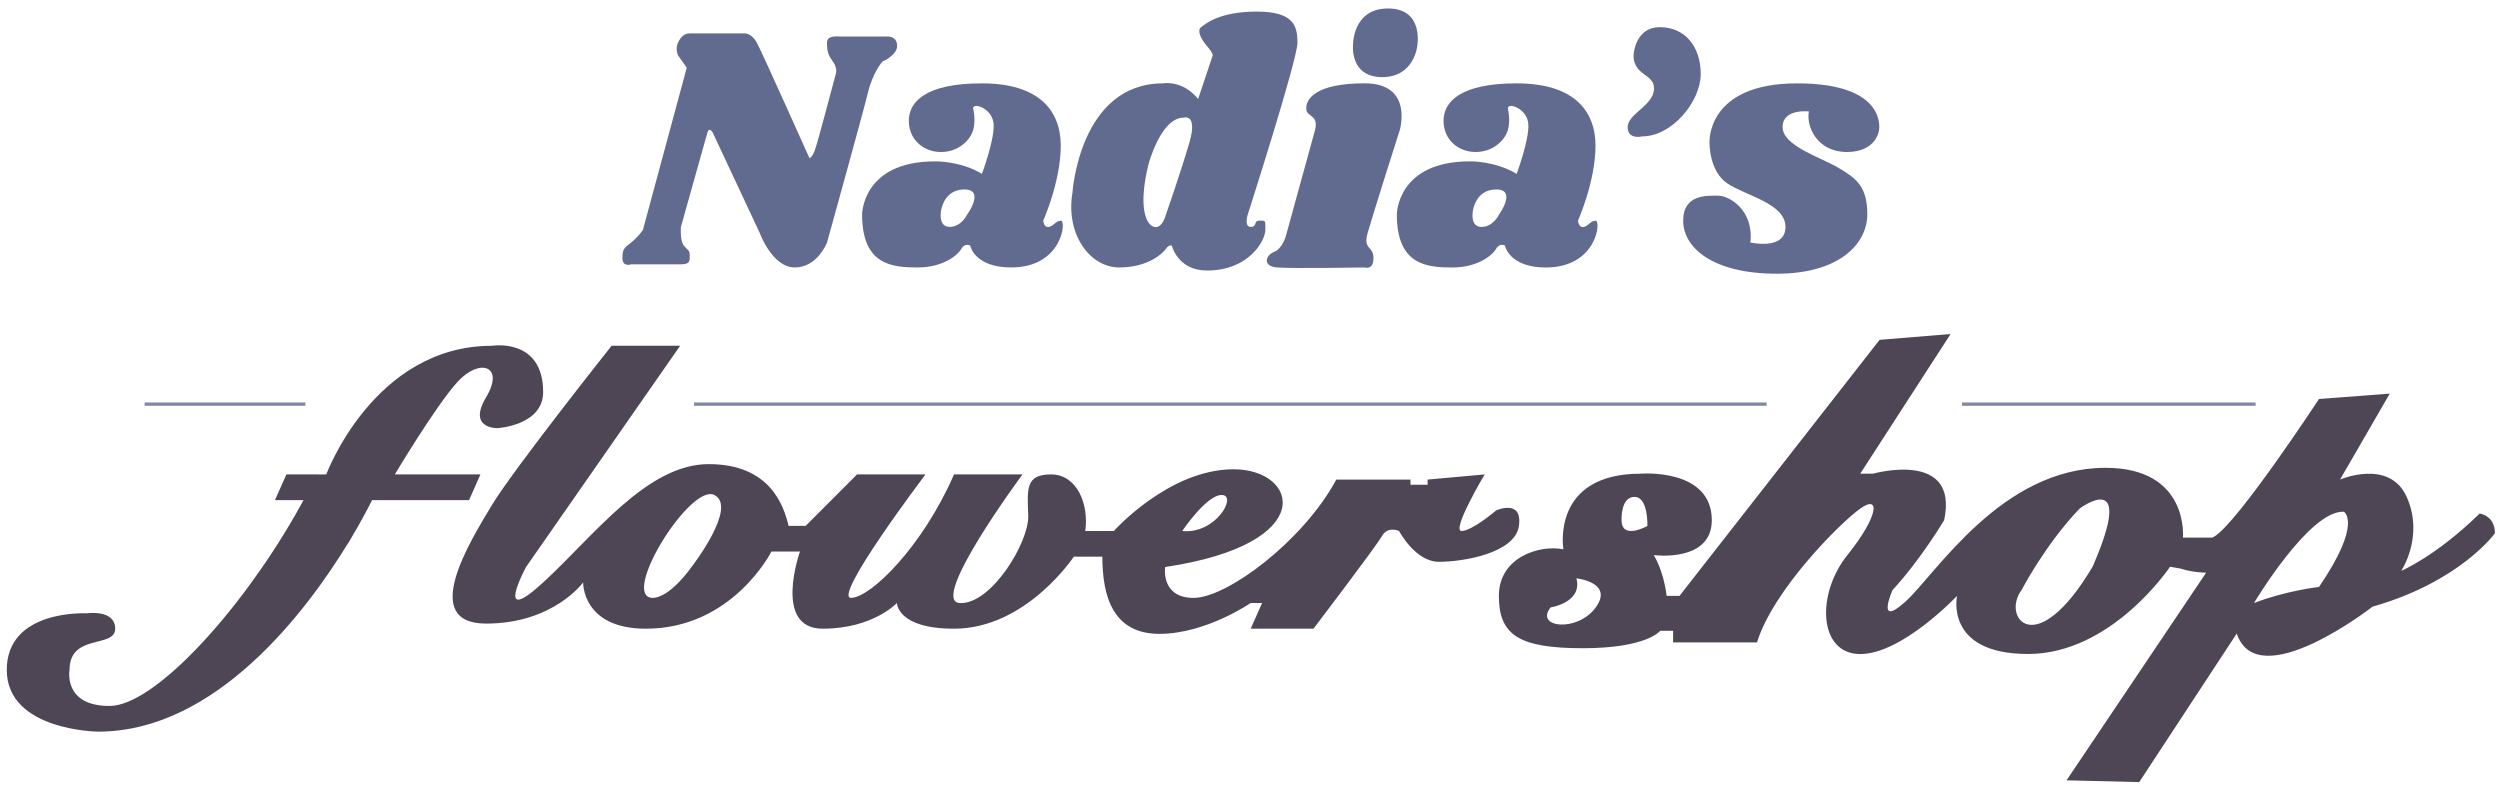 <?xml version="1.0" encoding="utf-8"?>
<!-- Generator: Adobe Illustrator 28.2.0, SVG Export Plug-In . SVG Version: 6.00 Build 0)  -->
<svg version="1.1" id="Layer_1" xmlns="http://www.w3.org/2000/svg" xmlns:xlink="http://www.w3.org/1999/xlink" x="0px" y="0px"
	 viewBox="0 0 737.79 232.8" style="enable-background:new 0 0 737.79 232.8;" xml:space="preserve">
<style type="text/css">
	.st0{fill:#616B8F;}
	.st1{fill:#4E4655;}
	.st2{fill:none;stroke:#8189A5;stroke-width:0.983;}
</style>
<g>
	<path class="st0" d="M407.91,22.76c9.49,0,10.35-9.21,10.35-9.21s2.07-11.05-8.62-11.05c-10.7,0-10.35,11.05-10.35,11.05
		S398.43,22.76,407.91,22.76"/>
	<path class="st0" d="M480.35,37.49c0,3.87,4.31,2.76,4.31,2.76c8.8,0,17.25-10.31,17.25-18.41c0-8.11-4.65-13.82-12.07-13.82
		c-7.41,0-7.76,8.29-7.76,8.29c0,6.26,6.38,5.34,6.04,10.13C487.77,31.23,480.35,33.63,480.35,37.49"/>
	<g>
		<path class="st0" d="M186.29,78.01h14.66c2.93,0,2.59-1.29,2.59-2.76c0-1.47-0.52-1.29-1.72-2.76c-1.21-1.48-0.87-5.53-0.87-5.53
			s7.12-25.33,7.76-27.63c0.64-2.3,1.72,0,1.72,0l13.8,29.47c0,0,3.67,10.13,10.35,10.13c6.68,0,9.49-7.37,9.49-7.37
			s10.56-37.99,12.07-44.2c1.51-6.22,4.31-9.21,4.31-9.21s4.31-1.84,4.31-4.6c0-2.77-2.59-2.77-2.59-2.77h-13.8
			c-1.29,0-4.31-0.46-4.31,1.84c0,2.31,0.22,3.46,1.73,5.53c1.51,2.07,0.86,3.68,0.86,3.68s-5.17,19.57-6.04,22.11
			c-0.86,2.53-1.72,2.76-1.72,2.76s-14.01-31.31-15.52-34.08c-1.51-2.76-3.45-2.76-3.45-2.76h-16.39c-1.51,0-2.59,0.92-3.45,2.76
			c-0.86,1.84,0,3.69,0,3.69l2.59,3.68l-12.94,47.89c0,0-1.38,2.03-3.45,3.68c-2.07,1.66-2.59,1.84-2.59,4.61
			C183.7,78.93,186.29,78.01,186.29,78.01"/>
		<path class="st0" d="M285.45,63.28c0,0-1.72,3.68-5.17,3.68c-3.45,0-2.59-4.6-2.59-4.6s0.69-6.45,6.9-6.45
			S285.45,63.28,285.45,63.28 M277.7,44.86c5.17,0,8.62-3.5,9.49-6.45c0.87-2.95,0-6.44,0-6.44c0-1.85,5.69,0,6.04,4.6
			c0.35,4.61-3.45,14.74-3.45,14.74c-6.38-3.87-13.8-3.69-13.8-3.69c-21.56,0-21.56,15.66-21.56,15.66
			c0,14.92,8.8,15.65,16.38,15.65c7.59,0,11.9-3.68,12.94-5.52s2.59-0.92,2.59-0.92s1.21,6.44,12.07,6.44
			c15.18,0,16.38-14,14.66-13.81c-1.72,0.18-1.9,1.47-3.45,1.84c-1.56,0.37-1.73-1.84-1.73-1.84s5.17-11.6,5.17-22.1
			c0-10.5-6.55-18.42-23.28-18.42c-16.73,0-21.56,5.52-21.56,11.05C268.21,41.18,272.52,44.86,277.7,44.86"/>
		<path class="st0" d="M338.92,48.55c0,0,3.62-13.82,10.35-13.82c0,0,4.31-1.47,1.73,7.37s-6.9,21.18-6.9,21.18
			s-1.04,4.24-3.45,3.69C338.23,66.41,335.82,61.25,338.92,48.55 M330.3,78.93c8.62,0,12.94-4.24,13.8-5.53
			c0.86-1.29,1.73-0.92,1.73-0.92s1.73,7.36,10.35,7.36c12.59,0,17.25-9.03,17.25-11.97s0.17-2.76-1.73-2.76s-0.52,1.84-2.59,1.84
			c-2.07,0-0.86-3.69-0.86-3.69S382.9,17.6,382.9,12.63c0-4.97-1.04-9.21-12.07-9.21c-11.04,0-15.18,3.69-16.38,4.61
			c-1.21,0.92-0.17,3.31,1.72,5.53c1.9,2.2,1.73,2.76,1.73,2.76l-4.31,12.89c-4.66-5.71-10.35-4.61-10.35-4.61
			c-24.66,0-26.74,32.23-26.74,32.23C314.43,69.17,321.67,78.93,330.3,78.93"/>
		<path class="st0" d="M388.08,38.41l-8.62,31.31c0,0-1.03,3.68-3.45,4.61c-2.42,0.92-3.62,4.23,0.86,4.6c4.49,0.37,25.87,0,25.87,0
			s2.59,0.92,2.59-2.76c0-3.68-3.11-2.39-1.73-7.37c1.38-4.98,9.49-30.39,9.49-30.39s4.14-13.82-10.35-13.82
			c-14.48,0-17.25,4.61-17.25,7.37C385.49,34.73,389.28,33.62,388.08,38.41"/>
		<path class="st0" d="M434.65,62.36c0,0,0.69-6.45,6.9-6.45c6.21,0,0.86,7.37,0.86,7.37s-1.73,3.69-5.17,3.69
			C433.78,66.97,434.65,62.36,434.65,62.36 M441.54,73.41c1.04-1.84,2.59-0.92,2.59-0.92s1.21,6.45,12.07,6.45
			c15.18,0,16.38-14,14.66-13.82c-1.73,0.18-1.9,1.47-3.45,1.85c-1.55,0.36-1.72-1.85-1.72-1.85s5.17-11.6,5.17-22.1
			s-6.55-18.42-23.29-18.42c-16.73,0-21.56,5.53-21.56,11.05c0,5.53,4.31,9.21,9.49,9.21c5.17,0,8.62-3.5,9.49-6.44
			c0.87-2.95,0-6.45,0-6.45c0-1.84,5.69,0,6.04,4.61c0.35,4.6-3.45,14.73-3.45,14.73c-6.38-3.87-13.79-3.69-13.79-3.69
			c-21.56,0-21.56,15.66-21.56,15.66c0,14.92,8.8,15.66,16.38,15.66S440.51,75.25,441.54,73.41"/>
		<path class="st0" d="M530.37,24.6c-26.91,0-25.87,17.5-25.87,17.5s-0.17,8.29,5.17,11.97c5.35,3.68,17.25,5.9,17.25,12.9
			c0,7-10.35,4.6-10.35,4.6c1.04-9.76-6.38-13.82-9.49-13.82c-3.11,0-10.35-0.55-10.35,7.37c0,7.92,8.62,15.66,27.6,15.66
			c18.97,0,26.74-9.21,26.74-17.5c0-8.29-3.28-10.68-8.62-13.81c-5.35-3.13-16.38-6.45-16.38-11.98c0-5.52,7.76-4.6,7.76-4.6
			c-0.86,4.42,2.42,11.97,11.21,11.97c8.8,0,9.49-6.44,9.49-6.44S557.27,24.6,530.37,24.6"/>
		<path class="st1" d="M106.74,153.39l-0.49,0.87C106.41,153.97,106.58,153.68,106.74,153.39 M160.29,115.71
			c0-16.19-15.16-13.66-15.16-13.66c-34.8,0-48.84,37.96-48.84,37.96h-1.22c0,0,0,0.01,0.01,0.01l-1.2,0c0,0,0-0.01-0.01-0.02h-6.94
			c0,0,0,0,0,0.01L84.52,140l-3.37,7.59h4.52c0,0,0,0,0,0h0.6c0,0,0,0,0,0h3.3c-0.03,0.05-0.06,0.11-0.08,0.16l-2.39,4.28
			c-16.66,29.03-41.7,56.31-54.79,56.31c-13.75,0-11.79-10.63-11.79-10.63c0-10.88,13.47-6.32,13.47-12.15S25.58,181,25.58,181
			S2,179.73,2,197.7s26.95,18.22,26.95,18.22c34.9,0,61.59-35.72,73.69-55.5l0.15-0.17c0,0,0.12-0.21,0.34-0.57l0.07-0.11
			c0,0,0-0.01,0-0.01c0.35-0.6,0.91-1.56,1.57-2.71c0,0.01-0.01,0.03-0.01,0.04l0.03-0.06c0.12-0.21,0.24-0.42,0.36-0.64
			c0,0,0,0.01,0.01,0.01c0.39-0.68,0.75-1.32,1.1-1.93c0-0.01-0.01-0.02-0.01-0.03c0.16-0.29,0.33-0.58,0.49-0.87
			c0,0.01,0.01,0.02,0.01,0.03c1.74-3.14,2.75-5.21,2.99-5.69c0.01-0.02,0.02-0.04,0.03-0.06c0.01-0.03,0.02-0.05,0.02-0.05h28.63
			l3.36-7.59h-25.26c0,0,12.07-20.25,18.52-27.33c6.45-7.09,14.03-4.81,8.42,4.56c-5.61,9.36,3.37,9.11,3.37,9.11
			S160.29,125.58,160.29,115.71 M348.9,156.71c0,0,7.3-10.88,11.79-10.63C365.18,146.33,358.72,157.72,348.9,156.71 M204.08,167.33
			c0,0-6.45,9.37-11.78,9.11c-8.98-1.01,11.51-33.91,18.52-30.36C217.83,149.62,204.08,167.33,204.08,167.33 M448.26,155.19
			c1.12-8.1-6.74-4.55-6.74-4.55s-6.74,5.82-10.1,6.07c-3.37,0.25,6.73-16.7,6.73-16.7c-3.08,0.25-16.84,1.52-16.84,1.52v1.52h-5.05
			v-1.52h-21.89c-9.83,18.22-32.28,34.92-42.1,34.92c-9.82,0-8.42-9.11-8.42-9.11c45.75-6.83,39.29-28.85,20.21-28.85
			c-19.09,0-35.36,18.22-35.36,18.22h-8.42c1.12-8.1-2.52-16.7-10.1-16.7c-7.58,0-7.02,4.3-6.73,12.15
			c0.28,7.85-10.95,26.32-20.21,25.81c-9.26-0.51,18.52-37.96,18.52-37.96h-20.21c-9.26,21.25-24.42,36.18-30.31,36.44
			c-5.9,0.26,21.89-36.44,21.89-36.44h-20.2l-15.16,15.18h-5.05c-1.4-5.82-5.33-18.22-23.58-18.22s-33.96,21.26-48.84,34.92
			c-14.87,13.66-5.05-4.56-5.05-4.56l45.47-65.29H180.5c0,0-28.96,36.44-35.36,47.07c-6.4,10.63-21.55,34.92-1.68,34.92
			c19.87,0,28.63-12.15,28.63-12.15s-0.34,13.66,18.52,13.66c25.6,0,37.05-22.77,37.05-22.77h8.42c0,0-8.09,22.77,6.73,22.77
			c14.82,0,21.89-7.59,21.89-7.59s0,7.59,16.84,7.59c21.33,0,35.36-21.26,35.36-21.26h8.42c0,11.64,3.09,22.78,16.84,22.78
			c13.75,0,26.94-9.11,26.94-9.11h3.37l-3.37,7.59h18.52c0,0,18.52-24.3,20.21-27.33c1.68-3.04,5.05-1.52,5.05-1.52
			s4.77,9.11,11.79,9.11C431.69,165.81,447.13,163.29,448.26,155.19 M684.37,173.22c0,0-9.6,1.05-19.19,4.75
			c0,0,16.37-27.47,26.52-26.95C691.71,151.03,697.35,154.2,684.37,173.22 M617.56,167.24c-16.82,28.33-26.97,14.88-20.95,6.87
			c0,0,6.98-13.45,17.14-24.04C613.76,150.07,630.58,137.48,617.56,167.24 M486.17,155.22c0,0-7.62,4.29-7.62-1.72
			c0,0-0.32-6.86,3.81-6.86C486.49,146.64,486.17,155.22,486.17,155.22 M470.93,179.26c-5.4,7.44-18.09,6.01-13.33,0
			c0,0,9.52-1.43,7.62-8.58C465.22,170.68,476.32,171.82,470.93,179.26 M736.29,157.37c0-5.28-4.51-5.81-4.51-5.81
			c-12.98,12.68-23.14,16.91-23.14,16.91s6.77-10.04,1.69-21.66c-5.08-11.62-19.75-5.28-19.75-5.28l14.67-25.36l-20.88,1.58
			c0,0-24.27,36.98-31.04,40.68c-0.15,0.08-0.29,0.15-0.43,0.23h-8.68c0,0,1.91-20.6-22.85-20.6c-30.79,0-50.15,31.48-59.04,39.49
			c-8.89,8.02-3.81-3.43-3.81-3.43c8.25-8.87,15.23-20.61,15.23-20.61c4.45-20.89-20.95-13.73-20.95-13.73h-3.81l26.66-41.21
			l-20.95,1.72l-59.04,75.55h-3.81c-0.95-7.73-3.81-12.02-3.81-12.02s17.14,2.29,17.14-10.3c0-15.45-20.95-13.73-20.95-13.73
			c-26.66,0-22.85,22.32-22.85,22.32c-6.98-1.43-19.04,2.29-19.04,13.74c0,11.44,5.72,15.45,24.76,15.45
			c19.04,0,22.85-5.15,22.85-5.15h3.81v3.43h24.76c4.76-15.45,24.44-35.19,30.47-39.49c6.03-4.29,5.39,2.29-3.81,13.74
			c-9.2,11.45-8.57,29.19,3.81,29.19c12.38,0,28.57-17.17,28.57-17.17S573.76,193,598.52,193c24.75,0,41.9-25.75,41.9-25.75
			l3.3,0.59c2.2,0.76,4.71,1.03,6.16,1.11l0.06,0.01l0,0c0.7,0.04,1.13,0.04,1.13,0.04l-41.2,61.29l21.45,0.52l28.78-43.85
			c6.21,18.49,40.07-7.92,40.07-7.92C726.13,171.63,736.29,157.37,736.29,157.37"/>
		<line class="st2" x1="204.82" y1="119.27" x2="521.35" y2="119.27"/>
		<line class="st2" x1="42.68" y1="119.27" x2="90.13" y2="119.27"/>
		<line class="st2" x1="579.02" y1="119.27" x2="665.66" y2="119.27"/>
	</g>
</g>
</svg>
